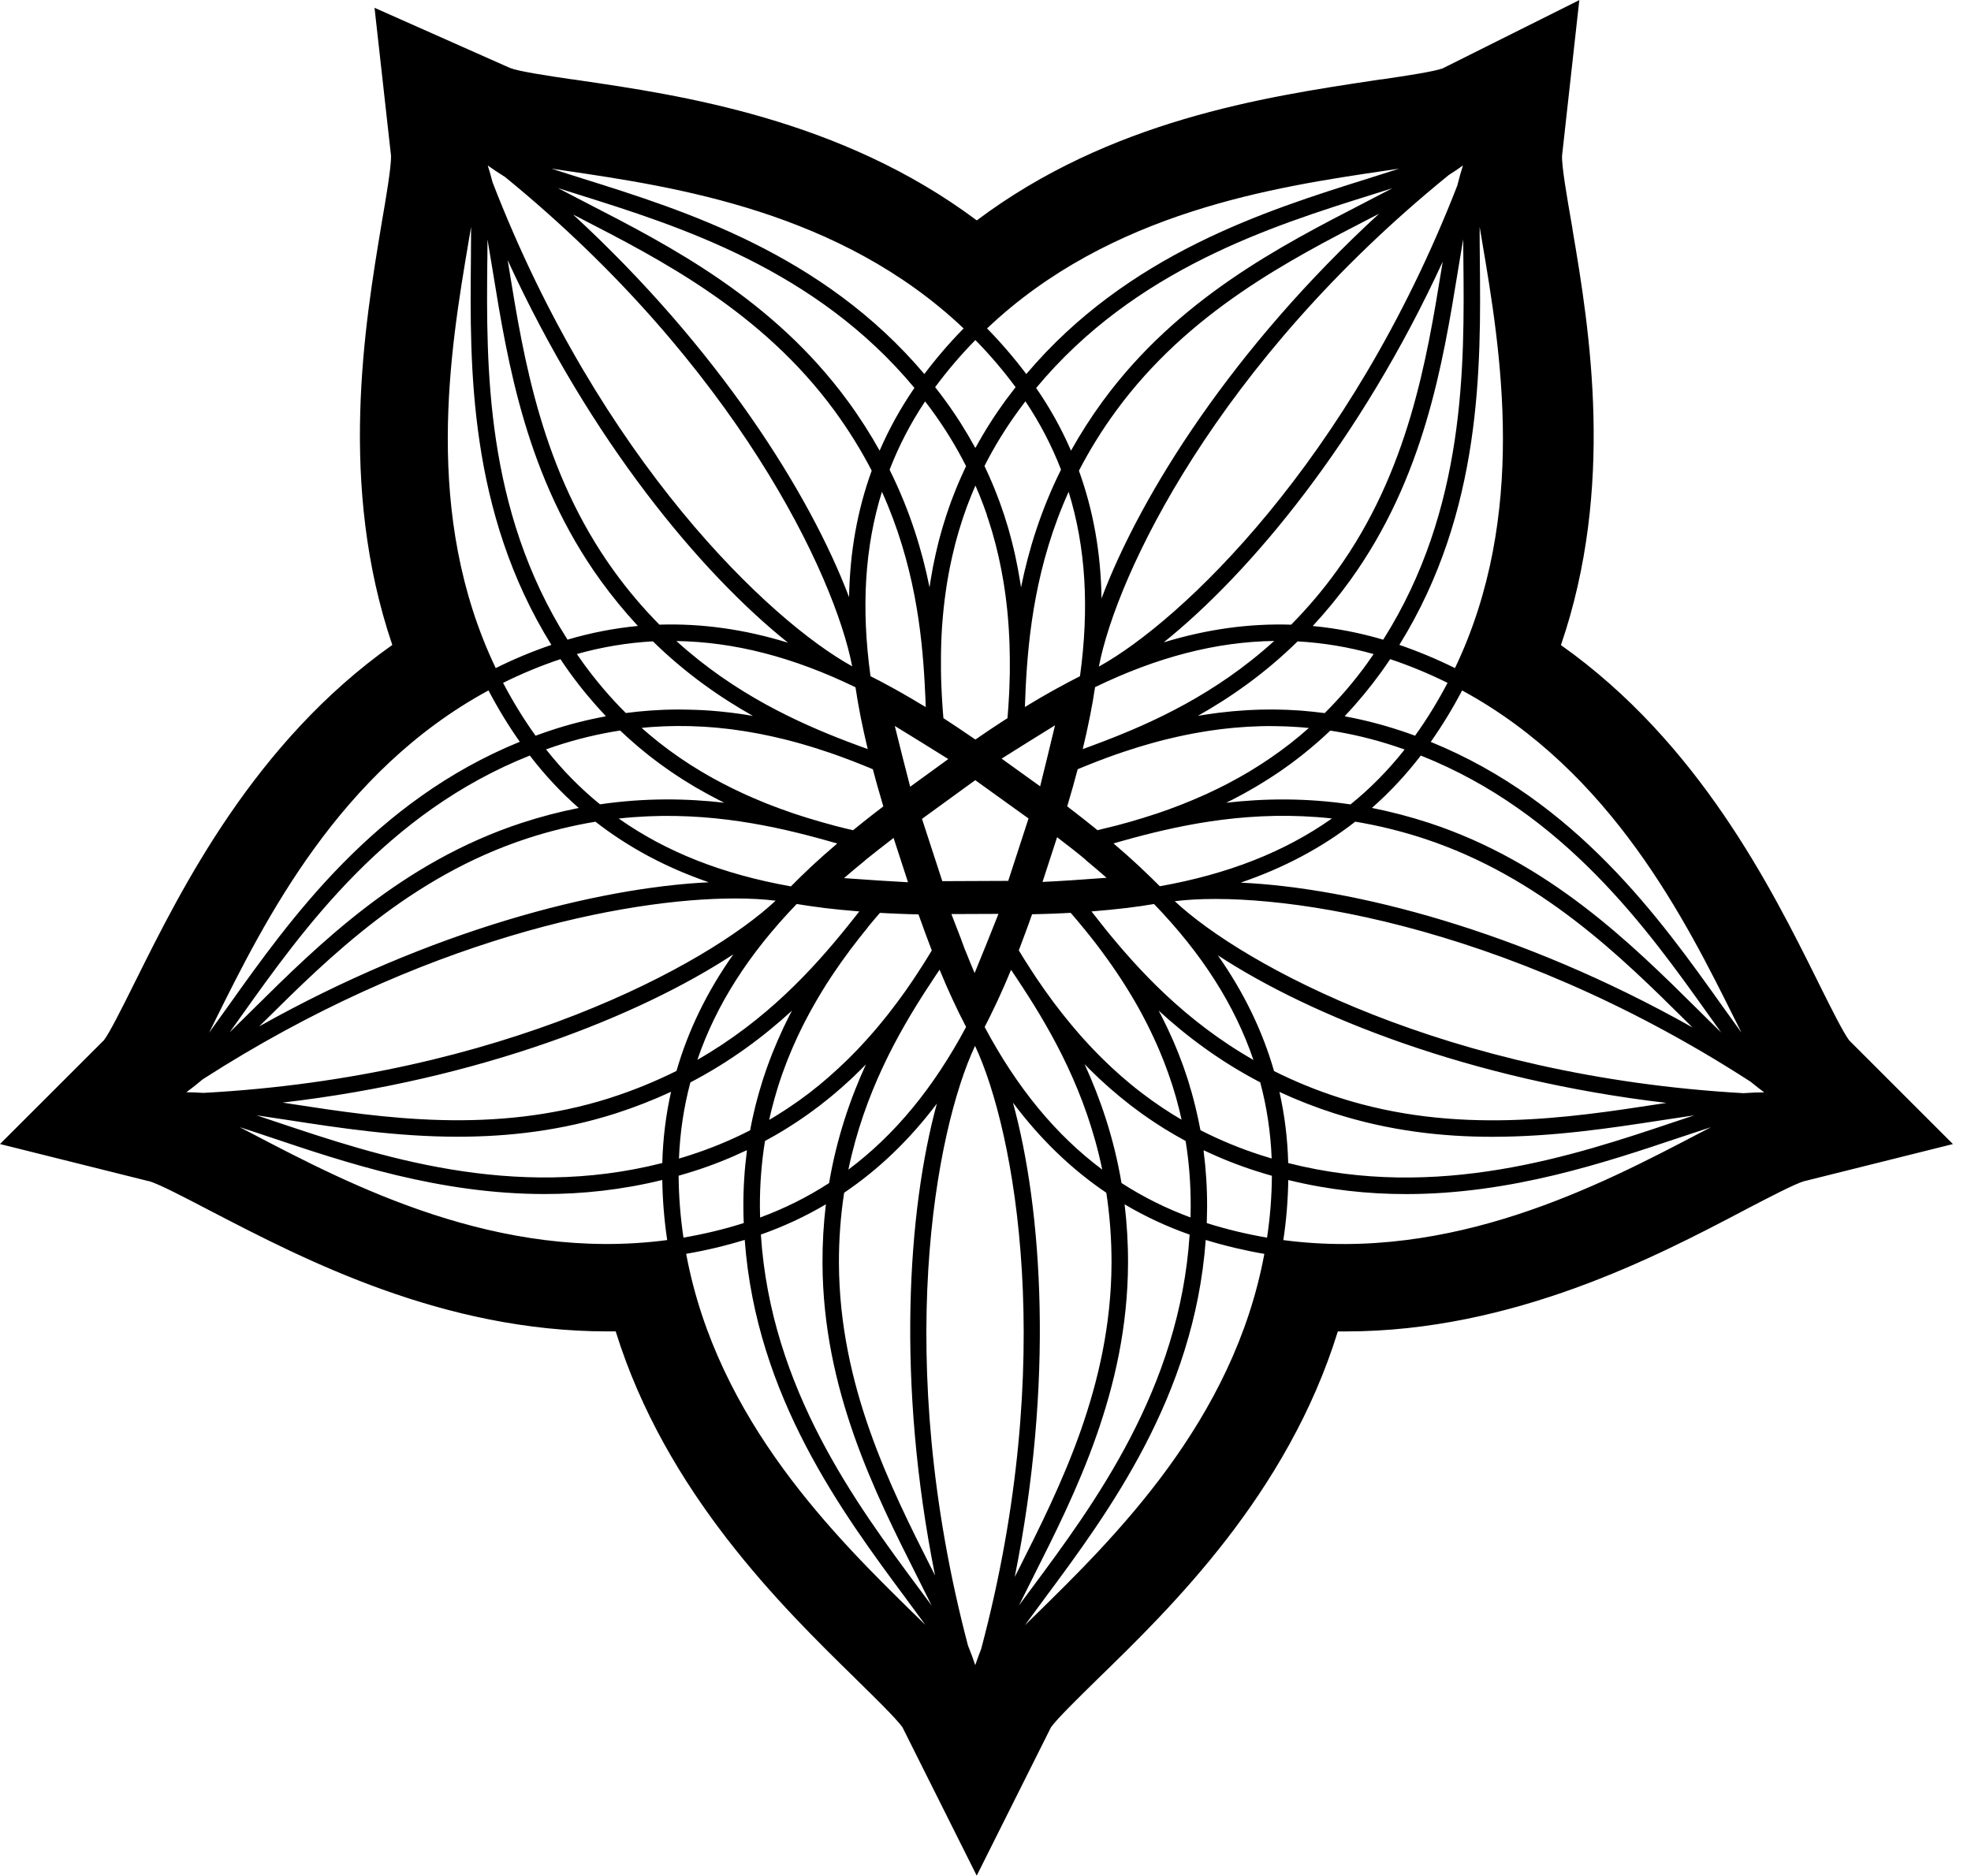 <svg width="83" height="79" viewBox="0 0 83 79" fill="none" xmlns="http://www.w3.org/2000/svg">
<path d="M77.911 43.858L77.865 43.812C77.621 43.488 77.11 42.465 76.698 41.639L76.521 41.283L76.518 41.275C74.599 37.418 71.548 31.286 65.732 27.171C68.005 20.537 66.948 13.929 66.219 9.667V9.64L66.168 9.346C65.992 8.336 65.752 6.953 65.78 6.544L65.804 6.334L66.506 0.004L60.807 2.852L60.743 2.884C60.353 3.02 59.199 3.195 58.185 3.344H58.155L57.898 3.382L57.772 3.401C53.263 4.082 46.742 5.067 41.133 9.283C35.405 4.995 28.625 4.003 24.359 3.379L24.11 3.342H24.088C23.042 3.189 21.845 3.007 21.487 2.866L21.3 2.784L15.772 0.329L16.441 6.334L16.465 6.543V6.548C16.488 6.993 16.231 8.48 16.076 9.369V9.38L16.073 9.391L16.065 9.441C15.358 13.682 14.233 20.427 16.52 27.165C10.7 31.282 7.647 37.417 5.727 41.275L5.719 41.289L5.545 41.639C5.133 42.465 4.622 43.488 4.378 43.812L4.331 43.858L0 48.186L5.942 49.67L6.127 49.716L6.207 49.737L6.273 49.749C6.668 49.855 7.816 50.455 8.739 50.937L8.862 51.001L8.945 51.044C12.805 53.048 18.64 56.078 25.591 56.078C25.703 56.078 25.815 56.078 25.927 56.076C28.042 62.885 32.938 67.68 36.018 70.694L36.037 70.713L36.104 70.78C36.84 71.501 37.749 72.393 38.006 72.755L38.028 72.802L41.13 79.001L44.232 72.802L44.256 72.754C44.508 72.398 45.404 71.52 46.129 70.809L46.204 70.735L46.212 70.727L46.22 70.719L46.229 70.71C49.317 67.707 54.218 62.934 56.337 56.078C56.448 56.078 56.558 56.079 56.67 56.079C63.741 56.079 69.792 52.899 73.408 50.999L73.562 50.917C74.474 50.442 75.608 49.85 75.986 49.746L76.042 49.735L76.112 49.718L76.297 49.671L82.239 48.187L77.908 43.858H77.911ZM73.076 42.974C73.163 43.152 73.25 43.325 73.333 43.493C73.071 43.134 72.801 42.756 72.518 42.36C69.921 38.712 66.385 33.748 60.249 31.248C60.733 30.562 61.175 29.836 61.57 29.081C67.87 32.501 70.995 38.789 73.074 42.974H73.076ZM30.501 33.034C30.403 32.984 30.308 32.931 30.212 32.88C30.145 32.844 30.078 32.809 30.011 32.772C29.912 32.716 29.814 32.66 29.717 32.603C29.656 32.568 29.596 32.533 29.535 32.498C29.428 32.434 29.324 32.368 29.219 32.303C29.169 32.273 29.12 32.242 29.072 32.212C28.767 32.017 28.472 31.813 28.183 31.601C28.136 31.567 28.092 31.53 28.045 31.497C27.95 31.425 27.852 31.352 27.758 31.277C27.702 31.234 27.649 31.189 27.593 31.144C27.511 31.077 27.426 31.009 27.345 30.94C27.287 30.892 27.231 30.843 27.174 30.793C27.123 30.749 27.072 30.704 27.02 30.658C27.095 30.65 27.171 30.643 27.245 30.637C27.311 30.632 27.375 30.626 27.44 30.621C27.57 30.611 27.701 30.605 27.83 30.599C27.876 30.597 27.921 30.594 27.967 30.592C28.135 30.586 28.302 30.581 28.472 30.579C28.481 30.579 28.491 30.579 28.5 30.579C28.871 30.576 29.243 30.586 29.618 30.608C29.623 30.608 29.627 30.608 29.632 30.608C29.809 30.619 29.987 30.632 30.164 30.648C30.199 30.651 30.234 30.656 30.271 30.659C30.418 30.674 30.566 30.69 30.713 30.707C30.762 30.714 30.812 30.72 30.861 30.726C30.996 30.744 31.131 30.763 31.265 30.784C31.323 30.793 31.38 30.803 31.438 30.811C31.566 30.832 31.693 30.854 31.821 30.878C31.883 30.889 31.947 30.902 32.009 30.913C32.132 30.937 32.257 30.962 32.381 30.99C32.448 31.004 32.514 31.018 32.581 31.033C32.702 31.06 32.825 31.088 32.947 31.119C33.015 31.136 33.084 31.152 33.154 31.17C33.275 31.202 33.398 31.234 33.521 31.267C33.59 31.286 33.66 31.304 33.729 31.325C33.853 31.36 33.979 31.398 34.106 31.436C34.173 31.457 34.238 31.476 34.305 31.497C34.441 31.54 34.578 31.585 34.715 31.631C34.773 31.65 34.829 31.668 34.886 31.687C35.081 31.752 35.276 31.821 35.472 31.894C35.627 31.952 35.779 32.009 35.927 32.065C36.018 32.1 36.106 32.135 36.189 32.169C36.203 32.175 36.216 32.18 36.23 32.185C36.296 32.212 36.361 32.237 36.424 32.263C36.446 32.273 36.467 32.281 36.489 32.29C36.543 32.312 36.594 32.333 36.647 32.355C36.669 32.365 36.692 32.375 36.714 32.383C36.729 32.389 36.741 32.394 36.756 32.4C36.796 32.55 36.839 32.705 36.88 32.858C36.904 32.947 36.928 33.035 36.954 33.126C37.032 33.402 37.112 33.681 37.196 33.962H37.195V33.967C37.073 34.06 36.957 34.149 36.842 34.238C36.797 34.273 36.756 34.305 36.711 34.34C36.639 34.396 36.569 34.452 36.499 34.506C36.451 34.543 36.406 34.581 36.358 34.618C36.296 34.667 36.235 34.717 36.175 34.765C36.122 34.806 36.072 34.848 36.021 34.889C35.989 34.916 35.954 34.944 35.922 34.969C35.844 34.95 35.766 34.932 35.688 34.913C35.648 34.904 35.609 34.894 35.569 34.885C35.419 34.848 35.269 34.81 35.124 34.773L35.019 34.742C34.888 34.709 34.755 34.672 34.624 34.634L34.569 34.618C34.369 34.562 34.173 34.503 33.979 34.443C33.916 34.423 33.853 34.401 33.789 34.382C33.66 34.34 33.529 34.299 33.401 34.256C33.327 34.23 33.253 34.205 33.18 34.178C33.065 34.138 32.951 34.098 32.838 34.056C32.76 34.028 32.683 33.999 32.606 33.969C32.499 33.927 32.392 33.887 32.287 33.846C32.211 33.816 32.134 33.784 32.057 33.752C31.953 33.709 31.851 33.667 31.749 33.622C31.672 33.59 31.598 33.557 31.522 33.523C31.422 33.479 31.323 33.434 31.226 33.388C31.152 33.353 31.077 33.319 31.005 33.284C30.908 33.238 30.81 33.19 30.715 33.141C30.643 33.105 30.573 33.069 30.502 33.032L30.501 33.034ZM30.502 33.811C28.922 33.629 27.166 33.599 25.267 33.878C24.433 33.201 23.673 32.426 22.994 31.562C23.135 31.513 23.27 31.467 23.404 31.422C24.297 31.128 25.207 30.908 26.114 30.769C26.163 30.817 26.216 30.863 26.267 30.91C26.334 30.972 26.401 31.034 26.468 31.096C26.541 31.163 26.616 31.227 26.692 31.293C26.76 31.352 26.829 31.412 26.898 31.471C26.974 31.535 27.052 31.599 27.129 31.661C27.199 31.719 27.268 31.775 27.34 31.831C27.419 31.893 27.499 31.953 27.581 32.016C27.653 32.07 27.723 32.124 27.796 32.177C27.879 32.237 27.962 32.296 28.045 32.355C28.119 32.407 28.191 32.459 28.266 32.51C28.352 32.569 28.438 32.625 28.526 32.683C28.599 32.73 28.673 32.78 28.748 32.828C28.837 32.885 28.928 32.94 29.019 32.995C29.094 33.042 29.169 33.088 29.244 33.133C29.337 33.188 29.433 33.241 29.527 33.294C29.604 33.337 29.678 33.382 29.757 33.423C29.852 33.476 29.951 33.527 30.049 33.579C30.127 33.621 30.204 33.662 30.282 33.702C30.354 33.739 30.427 33.774 30.501 33.811H30.502ZM44.61 28.941C44.61 28.941 44.602 28.946 44.598 28.947C44.54 28.979 44.483 29.009 44.424 29.041C44.409 29.049 44.395 29.057 44.38 29.065C44.331 29.092 44.28 29.123 44.229 29.15C44.162 29.188 44.095 29.226 44.028 29.265C44.008 29.276 43.991 29.285 43.972 29.297C43.913 29.33 43.854 29.364 43.795 29.399C43.787 29.404 43.78 29.408 43.772 29.412C43.688 29.461 43.6 29.514 43.515 29.565C43.443 29.608 43.373 29.649 43.301 29.694C43.285 29.703 43.269 29.713 43.253 29.723C43.221 29.742 43.191 29.759 43.159 29.779C43.166 29.606 43.172 29.434 43.18 29.258C43.185 29.167 43.19 29.076 43.191 28.989C43.191 28.989 43.191 28.987 43.191 28.985C43.303 26.72 43.619 23.779 45 20.715C45.72 23.042 45.876 25.593 45.479 28.481C45.393 28.524 45.306 28.571 45.22 28.615C45.139 28.657 45.059 28.698 44.978 28.741C44.856 28.805 44.732 28.874 44.609 28.941H44.61ZM44.427 30.551C44.226 31.396 43.994 32.341 43.801 33.12L42.179 31.953C42.819 31.55 43.662 31.021 44.425 30.551H44.427ZM38.328 33.137C38.138 32.403 37.894 31.444 37.68 30.576C38.426 31.033 39.256 31.547 39.933 31.971L38.328 33.137ZM38.83 29.692C38.755 29.646 38.679 29.603 38.606 29.558C38.528 29.512 38.448 29.463 38.37 29.416C38.363 29.412 38.355 29.408 38.349 29.404C38.277 29.36 38.205 29.322 38.133 29.281C38.124 29.274 38.113 29.27 38.103 29.263C38.036 29.225 37.969 29.185 37.904 29.148C37.857 29.121 37.809 29.094 37.761 29.069C37.747 29.061 37.733 29.052 37.72 29.044C37.651 29.006 37.584 28.971 37.517 28.934C37.399 28.871 37.281 28.805 37.163 28.743C37.142 28.732 37.121 28.721 37.102 28.709C37.04 28.677 36.979 28.647 36.917 28.615C36.831 28.571 36.745 28.524 36.658 28.481C36.259 25.592 36.417 23.04 37.139 20.712C38.504 23.742 38.823 26.622 38.941 28.823L38.96 29.223C38.96 29.239 38.96 29.255 38.964 29.282L38.968 29.373C38.973 29.51 38.98 29.646 38.983 29.782C38.932 29.75 38.882 29.723 38.833 29.691L38.83 29.692ZM36.353 36.305L36.392 36.274L36.427 36.241L36.444 36.223C36.745 35.979 37.243 35.593 37.629 35.293L38.237 37.16C37.57 37.125 36.51 37.058 35.542 36.986C35.801 36.761 36.071 36.533 36.353 36.305ZM36.543 39.054C36.558 39.035 36.574 39.016 36.59 38.998C36.634 38.945 36.678 38.891 36.724 38.837C36.743 38.815 36.762 38.791 36.781 38.768C36.824 38.717 36.869 38.665 36.914 38.612C36.939 38.582 36.966 38.55 36.994 38.519C37.013 38.497 37.033 38.473 37.054 38.449C37.1 38.452 37.148 38.454 37.196 38.457C37.259 38.46 37.322 38.464 37.385 38.467C37.457 38.47 37.53 38.473 37.603 38.476C37.67 38.48 37.739 38.483 37.808 38.486C37.889 38.489 37.972 38.492 38.055 38.495C38.116 38.497 38.175 38.5 38.236 38.502C38.381 38.507 38.528 38.51 38.678 38.513C38.774 38.784 38.871 39.057 38.972 39.327C38.994 39.386 39.016 39.445 39.039 39.504C39.104 39.681 39.171 39.858 39.238 40.032C39.227 40.051 39.214 40.07 39.203 40.091C39.079 40.295 38.953 40.5 38.818 40.71C38.798 40.742 38.777 40.774 38.743 40.824C38.665 40.95 38.581 41.076 38.496 41.202L38.462 41.254C38.462 41.254 38.462 41.254 38.462 41.256C38.349 41.425 38.234 41.589 38.119 41.754C38.079 41.811 38.038 41.867 37.996 41.923C37.919 42.03 37.841 42.137 37.765 42.24C37.715 42.306 37.666 42.371 37.616 42.435C37.546 42.528 37.474 42.62 37.404 42.711C37.351 42.778 37.297 42.845 37.244 42.911C37.176 42.997 37.105 43.081 37.035 43.166C36.979 43.233 36.923 43.298 36.869 43.364C36.8 43.445 36.73 43.525 36.66 43.605C36.602 43.67 36.545 43.734 36.487 43.798C36.417 43.874 36.347 43.951 36.277 44.028C36.218 44.09 36.16 44.152 36.101 44.214C36.029 44.289 35.958 44.363 35.886 44.434C35.827 44.493 35.767 44.554 35.708 44.612C35.635 44.683 35.56 44.755 35.486 44.825C35.427 44.881 35.368 44.939 35.309 44.993C35.233 45.065 35.154 45.135 35.076 45.203C35.019 45.255 34.961 45.307 34.904 45.358C34.819 45.432 34.733 45.504 34.647 45.577C34.594 45.62 34.543 45.666 34.49 45.709C34.371 45.807 34.249 45.902 34.128 45.997C34.082 46.032 34.035 46.067 33.989 46.102C33.876 46.188 33.761 46.273 33.646 46.356C33.587 46.397 33.528 46.437 33.469 46.478C33.382 46.539 33.296 46.6 33.208 46.657C33.141 46.702 33.074 46.745 33.007 46.788C32.926 46.841 32.844 46.893 32.763 46.944C32.693 46.989 32.621 47.031 32.551 47.074C32.498 47.105 32.445 47.138 32.391 47.168C32.407 47.096 32.423 47.024 32.44 46.952C32.456 46.885 32.471 46.818 32.488 46.751C32.516 46.64 32.546 46.529 32.576 46.418C32.592 46.356 32.608 46.295 32.626 46.233C32.661 46.11 32.697 45.989 32.734 45.867C32.75 45.818 32.763 45.768 32.779 45.719C32.887 45.377 33.009 45.038 33.141 44.699C33.164 44.644 33.186 44.589 33.208 44.533C33.255 44.42 33.299 44.307 33.347 44.195C33.376 44.128 33.406 44.063 33.435 43.996C33.48 43.895 33.524 43.793 33.571 43.693C33.604 43.621 33.638 43.55 33.673 43.479C33.719 43.383 33.766 43.287 33.813 43.191C33.85 43.118 33.888 43.045 33.927 42.971C33.975 42.879 34.024 42.785 34.074 42.692C34.114 42.617 34.155 42.544 34.197 42.469C34.248 42.378 34.3 42.285 34.353 42.194C34.396 42.119 34.439 42.046 34.484 41.971C34.538 41.88 34.594 41.787 34.65 41.696C34.695 41.623 34.741 41.55 34.787 41.474C34.846 41.382 34.907 41.288 34.968 41.195C35.014 41.123 35.06 41.052 35.11 40.981C35.175 40.884 35.242 40.788 35.309 40.693C35.356 40.626 35.402 40.557 35.45 40.49C35.526 40.383 35.605 40.276 35.683 40.171C35.724 40.114 35.766 40.058 35.807 40C35.93 39.837 36.055 39.673 36.184 39.51L36.377 39.268C36.433 39.199 36.489 39.129 36.547 39.059L36.543 39.054ZM39.681 37.115L38.826 34.49L41.068 32.86L43.312 34.474L42.457 37.102L39.681 37.114V37.115ZM42.947 39.908C42.971 39.847 42.995 39.785 43.017 39.722C43.043 39.654 43.07 39.584 43.095 39.514C43.118 39.455 43.14 39.395 43.162 39.335C43.193 39.25 43.225 39.164 43.257 39.078C43.274 39.028 43.292 38.981 43.311 38.931C43.36 38.792 43.41 38.652 43.461 38.508C43.611 38.505 43.76 38.5 43.905 38.497C43.959 38.497 44.012 38.494 44.066 38.492C44.157 38.489 44.25 38.486 44.339 38.483C44.39 38.481 44.441 38.478 44.492 38.476C44.59 38.471 44.687 38.468 44.784 38.464C44.81 38.464 44.836 38.46 44.863 38.459C44.938 38.456 45.013 38.451 45.086 38.448C45.148 38.521 45.211 38.593 45.271 38.663C45.31 38.708 45.349 38.754 45.386 38.797C45.5 38.933 45.611 39.067 45.717 39.198C45.737 39.223 45.758 39.249 45.769 39.263L45.959 39.501C46.089 39.663 46.213 39.828 46.336 39.991C46.379 40.048 46.421 40.105 46.462 40.163C46.541 40.27 46.619 40.375 46.694 40.482C46.742 40.551 46.788 40.618 46.836 40.686C46.903 40.782 46.97 40.878 47.034 40.974C47.083 41.045 47.13 41.119 47.178 41.191C47.238 41.283 47.299 41.374 47.356 41.467C47.403 41.542 47.449 41.615 47.495 41.69C47.551 41.781 47.607 41.872 47.661 41.963C47.706 42.038 47.751 42.113 47.794 42.188C47.846 42.279 47.898 42.37 47.949 42.461C47.99 42.536 48.032 42.611 48.072 42.686C48.121 42.778 48.17 42.871 48.218 42.963C48.257 43.037 48.295 43.11 48.332 43.185C48.38 43.281 48.426 43.375 48.471 43.471C48.506 43.542 48.539 43.614 48.573 43.686C48.619 43.787 48.664 43.886 48.709 43.986C48.739 44.053 48.769 44.12 48.798 44.187C48.846 44.299 48.892 44.412 48.937 44.524C48.959 44.58 48.983 44.636 49.005 44.691C49.138 45.03 49.258 45.37 49.368 45.711C49.384 45.759 49.397 45.808 49.413 45.856C49.451 45.979 49.488 46.102 49.523 46.225C49.54 46.285 49.556 46.348 49.572 46.408C49.603 46.52 49.633 46.632 49.66 46.743C49.676 46.809 49.692 46.876 49.706 46.943C49.724 47.015 49.74 47.088 49.756 47.16C49.7 47.128 49.646 47.094 49.59 47.061C49.521 47.019 49.454 46.98 49.385 46.938C49.298 46.884 49.211 46.828 49.127 46.772C49.065 46.732 49.002 46.692 48.94 46.651C48.844 46.587 48.75 46.52 48.656 46.455C48.605 46.419 48.554 46.384 48.503 46.348C48.362 46.247 48.222 46.143 48.084 46.038C48.081 46.035 48.076 46.033 48.073 46.03C47.931 45.922 47.791 45.81 47.65 45.695C47.605 45.658 47.561 45.62 47.516 45.582C47.422 45.504 47.328 45.425 47.235 45.344C47.181 45.298 47.128 45.248 47.074 45.2C46.991 45.127 46.909 45.054 46.828 44.977C46.77 44.924 46.715 44.87 46.659 44.817C46.582 44.744 46.504 44.671 46.427 44.594C46.37 44.537 46.312 44.479 46.255 44.422C46.181 44.347 46.108 44.272 46.034 44.195C45.977 44.135 45.919 44.074 45.862 44.012C45.79 43.935 45.718 43.857 45.648 43.779C45.591 43.715 45.535 43.651 45.477 43.587C45.407 43.507 45.337 43.426 45.267 43.343C45.211 43.278 45.155 43.212 45.1 43.145C45.03 43.061 44.96 42.974 44.891 42.888C44.837 42.821 44.784 42.756 44.73 42.689C44.658 42.598 44.588 42.505 44.516 42.411C44.467 42.346 44.416 42.282 44.366 42.215C44.288 42.111 44.211 42.004 44.135 41.897C44.093 41.84 44.052 41.784 44.01 41.725C43.892 41.559 43.775 41.39 43.66 41.219L43.391 40.809C43.319 40.697 43.245 40.583 43.172 40.466C43.161 40.449 43.15 40.431 43.138 40.413C43.065 40.297 42.992 40.177 42.916 40.051C42.912 40.043 42.907 40.035 42.902 40.027C42.918 39.987 42.934 39.944 42.95 39.904L42.947 39.908ZM43.901 37.146L44.515 35.263C44.906 35.561 45.409 35.95 45.691 36.191L45.717 36.217L45.745 36.246L45.777 36.271C46.058 36.504 46.331 36.737 46.598 36.972C45.618 37.048 44.55 37.117 43.901 37.146ZM46.213 34.966C46.184 34.942 46.153 34.916 46.124 34.892C46.07 34.848 46.015 34.805 45.959 34.76C45.9 34.712 45.838 34.664 45.777 34.615C45.731 34.578 45.685 34.541 45.637 34.503C45.563 34.446 45.488 34.387 45.412 34.328C45.373 34.297 45.335 34.269 45.297 34.238C45.18 34.149 45.062 34.056 44.941 33.964C45.027 33.677 45.107 33.399 45.185 33.123C45.209 33.035 45.231 32.951 45.255 32.864C45.298 32.71 45.342 32.553 45.382 32.4C45.394 32.394 45.407 32.389 45.421 32.383C45.441 32.375 45.461 32.367 45.48 32.359C45.527 32.34 45.573 32.32 45.621 32.301C45.65 32.29 45.678 32.277 45.707 32.266C45.752 32.247 45.8 32.229 45.848 32.21C45.876 32.199 45.905 32.188 45.934 32.175C46.011 32.145 46.09 32.113 46.173 32.081L46.209 32.067C46.354 32.009 46.501 31.955 46.665 31.894C46.681 31.89 46.697 31.883 46.699 31.883C46.893 31.811 47.088 31.744 47.281 31.679C47.343 31.658 47.404 31.639 47.467 31.618C47.597 31.575 47.728 31.532 47.859 31.492C47.931 31.47 48.003 31.449 48.075 31.427C48.194 31.392 48.314 31.355 48.432 31.322C48.507 31.301 48.582 31.28 48.659 31.259C48.774 31.227 48.889 31.197 49.002 31.168C49.079 31.149 49.156 31.13 49.231 31.113C49.344 31.085 49.456 31.058 49.569 31.034C49.644 31.017 49.721 31.001 49.796 30.985C49.909 30.961 50.021 30.939 50.133 30.916C50.206 30.902 50.281 30.887 50.355 30.875C50.468 30.854 50.581 30.835 50.695 30.816C50.766 30.805 50.837 30.792 50.908 30.782C51.025 30.765 51.143 30.749 51.26 30.733C51.325 30.723 51.392 30.715 51.458 30.707C51.582 30.693 51.707 30.68 51.83 30.667C51.887 30.661 51.946 30.654 52.004 30.65C52.147 30.637 52.289 30.627 52.433 30.618C52.471 30.616 52.508 30.611 52.547 30.61C52.912 30.589 53.275 30.579 53.635 30.583C53.675 30.583 53.715 30.584 53.757 30.586C53.894 30.587 54.031 30.591 54.169 30.596C54.228 30.597 54.285 30.602 54.344 30.605C54.462 30.611 54.58 30.618 54.699 30.626C54.766 30.631 54.831 30.637 54.898 30.642C54.971 30.648 55.043 30.654 55.117 30.663C55.098 30.678 55.078 30.696 55.059 30.712C54.833 30.911 54.603 31.105 54.365 31.291C54.339 31.31 54.314 31.329 54.29 31.349C53.788 31.738 53.26 32.102 52.706 32.438C52.677 32.456 52.65 32.474 52.621 32.491C52.356 32.649 52.085 32.801 51.809 32.947C51.766 32.97 51.723 32.994 51.68 33.016C51.407 33.158 51.129 33.294 50.843 33.425C50.794 33.447 50.744 33.469 50.695 33.492C50.407 33.621 50.115 33.745 49.816 33.863C49.769 33.883 49.721 33.9 49.673 33.919C49.365 34.039 49.052 34.154 48.731 34.261C48.696 34.272 48.661 34.283 48.626 34.294C48.285 34.407 47.941 34.514 47.586 34.615C47.567 34.62 47.548 34.624 47.508 34.636L47.123 34.742C47.099 34.747 47.077 34.754 47.053 34.76L47.026 34.768C46.753 34.838 46.481 34.904 46.212 34.968L46.213 34.966ZM51.854 33.704C51.932 33.664 52.008 33.622 52.087 33.581C52.184 33.53 52.283 33.479 52.379 33.426C52.457 33.383 52.532 33.34 52.609 33.295C52.703 33.241 52.797 33.188 52.89 33.134C52.966 33.09 53.041 33.042 53.116 32.997C53.207 32.941 53.298 32.887 53.386 32.829C53.461 32.782 53.535 32.732 53.61 32.684C53.697 32.627 53.784 32.571 53.87 32.512C53.943 32.461 54.017 32.41 54.09 32.357C54.173 32.298 54.258 32.239 54.339 32.18C54.413 32.126 54.483 32.071 54.555 32.017C54.635 31.957 54.716 31.896 54.794 31.834C54.865 31.778 54.935 31.72 55.005 31.663C55.083 31.599 55.16 31.537 55.236 31.473C55.305 31.414 55.374 31.355 55.443 31.296C55.517 31.23 55.593 31.165 55.666 31.1C55.735 31.039 55.8 30.975 55.867 30.913C55.918 30.865 55.969 30.82 56.02 30.773C56.927 30.911 57.839 31.132 58.73 31.425C58.872 31.471 59.011 31.519 59.15 31.569C58.466 32.435 57.703 33.211 56.871 33.881C54.971 33.6 53.214 33.63 51.633 33.812C51.705 33.777 51.779 33.742 51.85 33.705L51.854 33.704ZM58.95 30.765C58.188 30.514 57.414 30.316 56.638 30.173L56.651 30.16L56.632 30.157C57.172 29.587 57.682 28.971 58.155 28.319C58.297 28.122 58.422 27.94 58.54 27.763C59.362 28.036 60.173 28.373 60.957 28.762C60.55 29.539 60.091 30.288 59.589 30.988C59.379 30.91 59.167 30.835 58.95 30.763V30.765ZM57.591 27.915C57.039 28.679 56.431 29.392 55.784 30.035C55.712 30.026 55.64 30.02 55.569 30.01C55.484 29.999 55.398 29.989 55.313 29.98C55.205 29.968 55.096 29.959 54.989 29.949C54.909 29.943 54.831 29.935 54.751 29.928C54.636 29.921 54.521 29.914 54.406 29.908C54.333 29.905 54.26 29.9 54.184 29.897C54.063 29.892 53.943 29.89 53.822 29.887C53.753 29.887 53.685 29.884 53.616 29.884C53.49 29.884 53.364 29.884 53.236 29.887C53.171 29.887 53.107 29.887 53.043 29.89C52.912 29.893 52.781 29.9 52.65 29.906C52.59 29.909 52.527 29.911 52.467 29.916C52.333 29.924 52.197 29.935 52.061 29.946C52.002 29.951 51.945 29.954 51.886 29.96C51.747 29.973 51.608 29.989 51.469 30.005C51.413 30.012 51.355 30.018 51.3 30.024C51.159 30.042 51.017 30.062 50.875 30.083C50.819 30.091 50.765 30.098 50.711 30.107C50.621 30.122 50.532 30.137 50.442 30.152C51.83 29.37 53.271 28.362 54.643 27.015C55.712 27.074 56.787 27.251 57.845 27.549C57.764 27.666 57.681 27.787 57.59 27.913L57.591 27.915ZM54.37 26.311C52.602 26.255 50.827 26.5 49.004 27.056C52.663 24.12 57.285 18.564 60.752 11.025C60.736 11.127 60.719 11.229 60.703 11.331C60.083 15.129 59.312 19.854 56.292 24.042C55.703 24.858 55.056 25.619 54.371 26.311H54.37ZM53.654 26.999C51.191 29.238 48.538 30.434 46.446 31.235C46.427 31.242 46.408 31.248 46.41 31.248C46.256 31.304 46.108 31.36 45.956 31.419L45.928 31.43C45.816 31.471 45.704 31.511 45.594 31.551C45.607 31.499 45.618 31.448 45.63 31.395C45.651 31.309 45.67 31.224 45.69 31.14C45.71 31.047 45.733 30.953 45.754 30.862C45.757 30.851 45.758 30.84 45.761 30.828C45.774 30.771 45.785 30.715 45.797 30.658C45.801 30.637 45.804 30.618 45.809 30.597C45.809 30.592 45.811 30.589 45.812 30.584C45.83 30.501 45.848 30.418 45.865 30.335C45.876 30.284 45.886 30.232 45.897 30.181C45.9 30.163 45.905 30.144 45.908 30.125C45.923 30.053 45.934 29.983 45.948 29.913C45.95 29.903 45.951 29.892 45.953 29.882C45.969 29.798 45.986 29.712 46.001 29.628C46.004 29.606 46.009 29.584 46.014 29.561C46.017 29.546 46.019 29.528 46.022 29.512C46.026 29.488 46.031 29.463 46.034 29.437C46.047 29.359 46.058 29.282 46.071 29.204C46.086 29.116 46.102 29.029 46.114 28.942C48.74 27.671 51.217 27.032 53.654 26.996V26.999ZM45.434 19.826C45.888 18.951 46.413 18.1 47.004 17.297C50.056 13.133 54.314 10.939 57.735 9.176C57.848 9.118 57.96 9.059 58.072 9.002C51.924 14.655 48.046 20.805 46.386 25.204C46.357 23.278 46.039 21.499 45.434 19.826ZM57.417 8.56C53.932 10.356 49.593 12.592 46.445 16.887C45.953 17.558 45.503 18.26 45.1 18.982C44.703 18.06 44.21 17.175 43.633 16.342C47.792 11.335 53.563 9.52 57.794 8.193C58.083 8.102 58.364 8.014 58.639 7.926C58.244 8.134 57.836 8.346 57.417 8.56ZM44.679 19.783C43.827 21.497 43.311 23.179 42.995 24.744C42.985 24.682 42.977 24.618 42.968 24.556C42.952 24.456 42.934 24.357 42.916 24.256C42.899 24.159 42.883 24.06 42.865 23.964C42.846 23.865 42.825 23.768 42.806 23.669C42.787 23.573 42.768 23.476 42.747 23.38C42.727 23.283 42.703 23.187 42.679 23.091C42.656 22.997 42.634 22.901 42.61 22.807C42.586 22.711 42.559 22.617 42.533 22.521C42.508 22.429 42.482 22.335 42.457 22.242C42.43 22.148 42.399 22.056 42.37 21.963C42.342 21.87 42.315 21.78 42.284 21.687C42.254 21.595 42.222 21.503 42.19 21.413C42.158 21.322 42.128 21.231 42.094 21.14C42.061 21.05 42.026 20.961 41.992 20.872C41.957 20.782 41.923 20.691 41.887 20.602C41.852 20.514 41.813 20.427 41.777 20.339C41.738 20.249 41.702 20.16 41.662 20.072C41.623 19.986 41.584 19.9 41.544 19.814C41.515 19.752 41.488 19.688 41.457 19.627C41.871 18.81 42.361 18.012 42.918 17.254C43.001 17.141 43.09 17.023 43.181 16.903C43.791 17.813 44.293 18.78 44.681 19.782L44.679 19.783ZM41.559 21.713C41.577 21.765 41.596 21.816 41.614 21.867C41.671 22.04 41.725 22.212 41.777 22.386C41.78 22.397 41.783 22.408 41.786 22.421C41.834 22.584 41.879 22.748 41.922 22.913C41.936 22.97 41.951 23.029 41.965 23.088C41.995 23.208 42.024 23.327 42.051 23.449C42.067 23.517 42.082 23.587 42.096 23.658C42.12 23.769 42.144 23.881 42.165 23.993C42.179 24.068 42.192 24.143 42.206 24.218C42.225 24.326 42.244 24.436 42.264 24.546C42.276 24.625 42.288 24.703 42.3 24.781C42.316 24.89 42.332 25 42.347 25.11C42.358 25.191 42.367 25.271 42.377 25.352C42.39 25.462 42.402 25.574 42.414 25.684C42.422 25.765 42.43 25.849 42.438 25.93C42.447 26.043 42.457 26.156 42.465 26.271C42.471 26.353 42.476 26.436 42.482 26.517C42.49 26.635 42.495 26.753 42.5 26.871C42.503 26.953 42.508 27.032 42.511 27.114C42.516 27.238 42.517 27.363 42.519 27.487C42.519 27.565 42.522 27.642 42.524 27.72C42.524 27.859 42.524 27.999 42.524 28.14C42.524 28.205 42.524 28.271 42.524 28.338C42.521 28.545 42.514 28.754 42.506 28.965C42.505 29.051 42.5 29.136 42.495 29.222C42.487 29.368 42.477 29.522 42.468 29.678C42.468 29.699 42.465 29.718 42.465 29.739C42.453 29.893 42.442 30.053 42.428 30.219V30.248C42.386 30.273 42.345 30.3 42.305 30.326C42.257 30.358 42.209 30.388 42.16 30.42C42.096 30.461 42.032 30.505 41.967 30.548C41.914 30.583 41.861 30.618 41.807 30.653C41.737 30.699 41.665 30.749 41.591 30.797C41.544 30.828 41.496 30.86 41.448 30.894C41.326 30.977 41.202 31.061 41.074 31.149C40.824 30.977 40.581 30.812 40.343 30.653C40.279 30.61 40.217 30.57 40.155 30.529C40.013 30.434 39.869 30.339 39.728 30.248C39.722 30.168 39.714 30.088 39.708 30.005C39.704 29.954 39.7 29.905 39.696 29.854C39.685 29.688 39.674 29.518 39.664 29.345L39.66 29.263C39.66 29.247 39.66 29.231 39.657 29.206L39.639 28.812C39.631 28.606 39.626 28.403 39.625 28.2C39.625 28.132 39.625 28.065 39.625 27.996C39.625 27.862 39.625 27.73 39.625 27.597C39.625 27.517 39.628 27.439 39.629 27.36C39.633 27.24 39.634 27.122 39.639 27.004C39.642 26.921 39.647 26.838 39.65 26.755C39.657 26.642 39.661 26.53 39.669 26.418C39.674 26.335 39.681 26.252 39.688 26.169C39.696 26.059 39.706 25.951 39.716 25.842C39.724 25.759 39.731 25.676 39.741 25.595C39.752 25.488 39.765 25.381 39.778 25.274C39.787 25.193 39.799 25.111 39.81 25.032C39.824 24.925 39.84 24.818 39.856 24.712C39.867 24.634 39.88 24.556 39.893 24.478C39.91 24.371 39.929 24.264 39.95 24.157C39.965 24.082 39.977 24.009 39.992 23.934C40.014 23.822 40.038 23.712 40.062 23.602C40.076 23.535 40.091 23.466 40.107 23.399C40.135 23.275 40.166 23.153 40.196 23.031C40.209 22.978 40.222 22.925 40.234 22.874C40.325 22.525 40.429 22.182 40.541 21.842C40.559 21.791 40.576 21.741 40.594 21.69C40.633 21.572 40.675 21.456 40.717 21.339C40.739 21.277 40.764 21.216 40.788 21.154C40.828 21.05 40.868 20.947 40.91 20.845C40.937 20.777 40.966 20.712 40.993 20.647C41.02 20.583 41.047 20.519 41.076 20.454C41.105 20.519 41.132 20.583 41.16 20.648C41.189 20.717 41.219 20.787 41.248 20.856C41.29 20.958 41.33 21.06 41.368 21.164C41.392 21.227 41.417 21.293 41.441 21.357C41.484 21.475 41.526 21.593 41.566 21.711L41.559 21.713ZM40.598 19.814C40.559 19.898 40.52 19.983 40.482 20.067C40.442 20.155 40.405 20.243 40.367 20.332C40.33 20.419 40.294 20.503 40.258 20.591C40.222 20.68 40.188 20.77 40.153 20.859C40.12 20.947 40.084 21.034 40.052 21.122C40.019 21.212 39.989 21.301 39.957 21.392C39.925 21.481 39.893 21.57 39.864 21.662C39.834 21.753 39.807 21.843 39.778 21.934C39.749 22.025 39.72 22.116 39.693 22.209C39.666 22.3 39.641 22.392 39.615 22.485C39.59 22.577 39.562 22.67 39.538 22.764C39.514 22.857 39.492 22.951 39.47 23.045C39.447 23.139 39.423 23.233 39.403 23.329C39.382 23.423 39.363 23.519 39.342 23.615C39.321 23.71 39.302 23.804 39.283 23.902C39.264 23.997 39.248 24.095 39.232 24.192C39.214 24.29 39.197 24.385 39.181 24.484C39.168 24.569 39.155 24.655 39.144 24.739C38.83 23.184 38.316 21.503 37.461 19.785C37.848 18.785 38.347 17.819 38.957 16.907C39.047 17.023 39.136 17.141 39.224 17.261C39.776 18.014 40.266 18.81 40.681 19.633C40.653 19.694 40.626 19.756 40.597 19.819L40.598 19.814ZM37.041 18.979C36.642 18.266 36.194 17.564 35.697 16.887C32.547 12.59 28.21 10.355 24.723 8.56C24.302 8.343 23.89 8.13 23.492 7.921C23.77 8.011 24.054 8.1 24.348 8.191C28.577 9.519 34.348 11.333 38.507 16.338C37.929 17.178 37.439 18.062 37.043 18.979H37.041ZM24.405 9.176C27.827 10.937 32.086 13.13 35.139 17.296C35.734 18.11 36.261 18.96 36.708 19.823C36.106 21.483 35.788 23.246 35.755 25.153C34.091 20.766 30.234 14.658 24.131 9.034C24.222 9.081 24.314 9.128 24.407 9.176H24.405ZM36.071 29.228C36.082 29.298 36.093 29.368 36.104 29.44C36.108 29.463 36.112 29.486 36.117 29.509C36.122 29.533 36.125 29.557 36.128 29.581C36.128 29.587 36.132 29.595 36.132 29.601C36.149 29.697 36.168 29.796 36.186 29.893C36.2 29.972 36.213 30.05 36.229 30.13C36.232 30.147 36.237 30.166 36.24 30.184C36.25 30.236 36.261 30.288 36.272 30.34C36.288 30.42 36.306 30.503 36.323 30.583C36.323 30.587 36.325 30.592 36.326 30.597C36.331 30.618 36.334 30.639 36.339 30.658C36.352 30.715 36.361 30.773 36.376 30.832C36.379 30.843 36.38 30.856 36.384 30.868C36.403 30.958 36.425 31.05 36.446 31.141C36.465 31.226 36.484 31.31 36.505 31.395C36.511 31.425 36.518 31.454 36.526 31.484C36.531 31.507 36.535 31.529 36.542 31.551C36.42 31.508 36.299 31.463 36.178 31.419C36.025 31.361 35.871 31.302 35.715 31.245H35.712C33.617 30.442 30.951 29.241 28.484 27C30.921 27.036 33.398 27.675 36.025 28.947C36.039 29.041 36.056 29.136 36.071 29.231V29.228ZM27.769 26.311C27.084 25.619 26.438 24.858 25.849 24.042C22.826 19.852 22.055 15.124 21.438 11.325C21.417 11.202 21.398 11.079 21.377 10.956C24.857 18.548 29.509 24.133 33.184 27.071C31.342 26.503 29.549 26.254 27.769 26.31V26.311ZM31.698 30.152C31.566 30.13 31.433 30.107 31.302 30.088C31.232 30.077 31.162 30.069 31.091 30.058C30.884 30.029 30.678 30.003 30.472 29.983C30.415 29.976 30.355 29.97 30.298 29.964C30.049 29.94 29.803 29.922 29.556 29.909C29.488 29.906 29.42 29.903 29.353 29.901C29.153 29.893 28.954 29.889 28.756 29.887C28.713 29.887 28.669 29.884 28.626 29.884C28.599 29.884 28.572 29.884 28.545 29.884C28.465 29.884 28.387 29.887 28.307 29.887C28.195 29.889 28.084 29.892 27.97 29.895C27.889 29.898 27.807 29.903 27.726 29.908C27.617 29.914 27.509 29.919 27.4 29.927C27.316 29.933 27.231 29.941 27.146 29.948C27.041 29.957 26.937 29.965 26.832 29.976C26.744 29.986 26.656 29.997 26.57 30.007C26.498 30.015 26.427 30.023 26.355 30.032C25.706 29.388 25.1 28.676 24.547 27.912C24.455 27.784 24.372 27.663 24.292 27.548C25.351 27.249 26.425 27.072 27.494 27.013C28.864 28.357 30.306 29.365 31.698 30.149V30.152ZM25.507 30.157L25.488 30.16L25.5 30.173C24.725 30.316 23.95 30.512 23.19 30.765C22.985 30.832 22.772 30.908 22.553 30.988C22.049 30.286 21.592 29.538 21.185 28.762C21.958 28.378 22.766 28.041 23.601 27.763C23.717 27.937 23.84 28.119 23.985 28.32C24.456 28.973 24.967 29.587 25.507 30.157ZM24.373 34.031C23.569 34.19 22.763 34.4 21.966 34.661C16.902 36.325 13.433 39.761 10.645 42.521C10.313 42.85 9.988 43.172 9.67 43.482C9.839 43.247 10.01 43.008 10.185 42.761C12.756 39.151 16.265 34.227 22.311 31.823C22.927 32.63 23.618 33.37 24.372 34.032L24.373 34.031ZM11.135 43.014C13.87 40.305 17.276 36.933 22.183 35.32C23.139 35.007 24.11 34.77 25.074 34.61C26.468 35.695 28.047 36.541 29.849 37.161C25.16 37.388 18.155 39.167 10.915 43.231C10.989 43.16 11.06 43.088 11.134 43.014H11.135ZM26.058 34.476C29.375 34.114 32.231 34.707 34.388 35.285L34.434 35.298C34.572 35.338 34.712 35.376 34.835 35.408L34.934 35.437C35.043 35.467 35.15 35.497 35.255 35.528C35.215 35.563 35.177 35.596 35.137 35.631C35.065 35.692 34.996 35.754 34.926 35.815C34.858 35.875 34.786 35.936 34.719 35.995C34.712 36.002 34.704 36.008 34.696 36.014C34.637 36.067 34.581 36.12 34.522 36.172C34.517 36.177 34.511 36.182 34.506 36.187C34.444 36.242 34.382 36.3 34.319 36.356C34.28 36.392 34.238 36.429 34.198 36.467C34.187 36.479 34.174 36.49 34.161 36.501C34.106 36.552 34.053 36.605 33.999 36.656C33.9 36.75 33.801 36.842 33.705 36.937C33.689 36.953 33.673 36.967 33.657 36.983C33.606 37.034 33.556 37.083 33.507 37.134C33.44 37.201 33.371 37.267 33.306 37.334C30.432 36.823 28.052 35.885 26.059 34.479L26.058 34.476ZM33.547 38.076C33.568 38.079 33.59 38.082 33.611 38.085C33.729 38.105 33.847 38.122 33.967 38.141C34.01 38.148 34.053 38.154 34.096 38.16C34.288 38.188 34.482 38.215 34.679 38.239C34.717 38.243 34.757 38.248 34.795 38.253C34.829 38.258 34.862 38.261 34.896 38.264C35.047 38.282 35.199 38.299 35.354 38.314C35.4 38.318 35.445 38.323 35.491 38.328C35.491 38.328 35.493 38.328 35.495 38.328C35.507 38.328 35.522 38.331 35.536 38.331C35.712 38.349 35.89 38.363 36.071 38.379C36.109 38.382 36.146 38.385 36.186 38.389C36.072 38.534 35.956 38.681 35.839 38.827L35.646 39.068C34.236 40.812 32.27 42.979 29.367 44.639C30.153 42.331 31.527 40.176 33.552 38.073L33.547 38.076ZM33.352 42.566C33.317 42.633 33.28 42.7 33.245 42.769C33.202 42.853 33.16 42.938 33.119 43.024C33.073 43.117 33.026 43.211 32.983 43.303C32.942 43.391 32.903 43.479 32.864 43.566C32.822 43.657 32.781 43.748 32.741 43.841C32.702 43.93 32.666 44.02 32.629 44.109C32.592 44.2 32.554 44.289 32.517 44.38C32.482 44.471 32.448 44.56 32.413 44.651C32.38 44.742 32.345 44.832 32.313 44.923C32.281 45.014 32.25 45.105 32.218 45.197C32.188 45.288 32.156 45.377 32.127 45.468C32.097 45.561 32.07 45.654 32.043 45.746C32.016 45.837 31.987 45.926 31.962 46.017C31.934 46.11 31.91 46.204 31.885 46.298C31.861 46.389 31.837 46.48 31.813 46.571C31.789 46.665 31.768 46.759 31.746 46.853C31.725 46.944 31.703 47.037 31.684 47.128C31.663 47.222 31.645 47.316 31.626 47.412C31.613 47.477 31.599 47.541 31.588 47.607C30.777 48.025 29.91 48.382 29.013 48.669C28.871 48.714 28.73 48.759 28.591 48.798C28.634 47.701 28.796 46.624 29.073 45.59C30.772 44.703 32.177 43.645 33.35 42.568L33.352 42.566ZM32.215 48.058C32.279 48.023 32.341 47.986 32.405 47.951C32.48 47.91 32.557 47.868 32.632 47.825C32.721 47.774 32.809 47.721 32.897 47.669C32.972 47.624 33.047 47.58 33.12 47.533C33.207 47.479 33.293 47.425 33.378 47.369C33.451 47.321 33.526 47.273 33.599 47.225C33.684 47.169 33.767 47.11 33.85 47.053C33.924 47.002 33.995 46.952 34.067 46.901C34.15 46.842 34.23 46.782 34.312 46.721C34.383 46.667 34.455 46.614 34.527 46.56C34.607 46.498 34.685 46.435 34.765 46.371C34.837 46.314 34.907 46.258 34.979 46.201C35.057 46.137 35.134 46.07 35.21 46.005C35.281 45.944 35.351 45.885 35.421 45.824C35.498 45.757 35.573 45.689 35.648 45.62C35.716 45.558 35.787 45.495 35.855 45.432C35.93 45.361 36.004 45.29 36.077 45.218C36.144 45.153 36.213 45.087 36.28 45.02C36.342 44.958 36.403 44.894 36.465 44.832C35.804 46.277 35.233 47.938 34.913 49.831C34.011 50.415 33.039 50.902 32.008 51.281C32.005 51.144 32.001 50.999 32 50.839C31.995 49.9 32.068 48.965 32.214 48.061L32.215 48.058ZM39.037 41.642C39.053 41.62 39.066 41.601 39.079 41.58C39.166 41.449 39.253 41.32 39.323 41.206C39.348 41.171 39.372 41.135 39.401 41.09C39.403 41.087 39.404 41.084 39.407 41.08C39.46 41.001 39.514 40.921 39.567 40.843C39.575 40.862 39.583 40.881 39.591 40.9C39.594 40.907 39.596 40.913 39.599 40.919C39.669 41.088 39.741 41.256 39.811 41.42C39.822 41.444 39.832 41.47 39.843 41.494C39.846 41.502 39.85 41.51 39.853 41.518C39.853 41.521 39.856 41.524 39.858 41.529C39.862 41.538 39.866 41.546 39.87 41.556C39.941 41.717 40.013 41.875 40.084 42.031C40.102 42.068 40.118 42.105 40.135 42.142C40.142 42.156 40.148 42.172 40.156 42.186C40.163 42.201 40.169 42.215 40.177 42.229C40.247 42.381 40.319 42.529 40.389 42.676C40.394 42.684 40.397 42.694 40.402 42.702C40.413 42.725 40.426 42.748 40.437 42.77C40.445 42.785 40.452 42.8 40.459 42.815C40.471 42.836 40.48 42.855 40.492 42.876C40.542 42.979 40.595 43.081 40.646 43.182C40.659 43.206 40.67 43.231 40.683 43.255C39.307 45.829 37.678 47.803 35.726 49.263C36.401 46.011 37.837 43.493 39.037 41.642ZM40.646 40.021H40.642C40.565 39.794 40.404 39.373 40.064 38.5L42.046 38.492C41.761 39.214 41.384 40.153 41.042 40.986C40.908 40.672 40.777 40.351 40.646 40.021ZM41.496 43.195C41.55 43.089 41.604 42.982 41.658 42.874C41.676 42.839 41.694 42.804 41.711 42.767C41.799 42.59 41.885 42.41 41.971 42.226C41.986 42.196 42 42.166 42.013 42.137C42.029 42.103 42.043 42.07 42.059 42.036C42.126 41.889 42.193 41.739 42.26 41.588C42.272 41.562 42.283 41.538 42.294 41.513C42.297 41.505 42.3 41.497 42.303 41.49C42.31 41.474 42.316 41.459 42.324 41.444C42.396 41.28 42.466 41.112 42.536 40.943C42.549 40.911 42.564 40.881 42.577 40.849C42.655 40.964 42.733 41.082 42.811 41.199L43.079 41.607C44.296 43.477 45.741 46.003 46.416 49.264C44.465 47.804 42.837 45.831 41.464 43.257C41.473 43.238 41.484 43.217 41.494 43.196L41.496 43.195ZM45.677 44.825C45.737 44.888 45.798 44.951 45.859 45.012C45.918 45.071 45.979 45.129 46.039 45.188C46.121 45.267 46.204 45.347 46.285 45.425C46.347 45.483 46.41 45.539 46.472 45.596C46.555 45.671 46.636 45.746 46.719 45.819C46.783 45.875 46.849 45.931 46.914 45.985C46.997 46.056 47.078 46.127 47.163 46.196C47.229 46.25 47.297 46.303 47.363 46.357C47.446 46.424 47.53 46.491 47.615 46.557C47.684 46.609 47.752 46.66 47.821 46.711C47.906 46.775 47.99 46.837 48.075 46.9C48.145 46.951 48.215 46.999 48.287 47.048C48.373 47.107 48.459 47.168 48.546 47.225C48.617 47.273 48.689 47.319 48.761 47.366C48.847 47.422 48.935 47.479 49.023 47.533C49.096 47.58 49.172 47.623 49.245 47.667C49.333 47.72 49.422 47.774 49.512 47.825C49.587 47.868 49.662 47.91 49.737 47.951C49.8 47.986 49.863 48.023 49.927 48.058C50.074 48.961 50.145 49.895 50.141 50.836C50.141 50.996 50.137 51.141 50.133 51.278C49.106 50.9 48.132 50.413 47.227 49.828C46.908 47.934 46.336 46.273 45.674 44.825H45.677ZM50.099 45.735C50.072 45.645 50.045 45.556 50.018 45.467C49.987 45.373 49.955 45.279 49.923 45.184C49.893 45.097 49.864 45.009 49.833 44.919C49.799 44.825 49.762 44.731 49.727 44.637C49.694 44.551 49.662 44.463 49.628 44.377C49.59 44.283 49.55 44.187 49.512 44.093C49.476 44.008 49.441 43.922 49.405 43.838C49.363 43.742 49.318 43.646 49.275 43.552C49.237 43.469 49.2 43.385 49.16 43.301C49.114 43.204 49.066 43.108 49.018 43.011C48.978 42.93 48.938 42.848 48.897 42.767C48.862 42.7 48.827 42.633 48.79 42.564C49.963 43.643 51.368 44.701 53.069 45.588C53.345 46.62 53.508 47.694 53.551 48.795C53.412 48.754 53.27 48.711 53.126 48.664C52.234 48.379 51.368 48.021 50.551 47.602C50.538 47.535 50.524 47.469 50.511 47.402C50.493 47.31 50.476 47.217 50.455 47.125C50.434 47.031 50.414 46.936 50.391 46.841C50.37 46.75 50.35 46.659 50.327 46.568C50.303 46.474 50.278 46.38 50.254 46.285C50.23 46.194 50.206 46.105 50.181 46.014C50.153 45.92 50.125 45.826 50.096 45.732L50.099 45.735ZM46.502 39.07L46.301 38.818C46.287 38.802 46.276 38.786 46.26 38.767C46.26 38.767 46.26 38.767 46.26 38.765C46.159 38.639 46.06 38.513 45.963 38.389C46.02 38.384 46.074 38.379 46.13 38.374C46.215 38.368 46.299 38.36 46.383 38.352C46.48 38.344 46.579 38.336 46.675 38.326C46.684 38.326 46.694 38.325 46.703 38.323C46.774 38.317 46.841 38.307 46.911 38.301C46.932 38.299 46.952 38.296 46.975 38.294C47.05 38.286 47.126 38.279 47.202 38.27C47.259 38.264 47.316 38.258 47.372 38.251C47.387 38.25 47.403 38.248 47.417 38.247C47.495 38.237 47.57 38.226 47.647 38.216C47.779 38.199 47.912 38.181 48.041 38.164C48.137 38.149 48.231 38.135 48.327 38.119C48.416 38.105 48.509 38.092 48.597 38.077C50.623 40.177 51.997 42.336 52.783 44.645C49.88 42.987 47.912 40.819 46.501 39.073L46.502 39.07ZM48.637 37.128C48.586 37.079 48.538 37.028 48.487 36.978C48.471 36.964 48.455 36.948 48.439 36.933C48.341 36.839 48.241 36.743 48.14 36.648C48.087 36.597 48.036 36.547 47.982 36.496C47.971 36.485 47.958 36.475 47.947 36.464C47.906 36.426 47.864 36.388 47.822 36.349C47.765 36.297 47.704 36.242 47.645 36.188C47.629 36.174 47.613 36.16 47.597 36.145C47.548 36.1 47.5 36.056 47.45 36.011C47.443 36.005 47.436 35.998 47.428 35.992C47.359 35.93 47.286 35.867 47.216 35.807C47.149 35.748 47.08 35.689 47.011 35.63C46.978 35.601 46.946 35.572 46.913 35.544C46.904 35.537 46.898 35.531 46.89 35.524C46.994 35.494 47.099 35.465 47.203 35.435L47.724 35.291L47.754 35.283C49.914 34.704 52.772 34.111 56.089 34.473C54.097 35.879 51.716 36.817 48.839 37.328C48.774 37.261 48.704 37.193 48.637 37.126V37.128ZM57.071 34.608C58.035 34.768 59.006 35.006 59.961 35.319C64.868 36.933 68.273 40.305 71.008 43.014C71.097 43.102 71.185 43.19 71.273 43.276C63.995 39.178 56.946 37.393 52.246 37.176C54.069 36.554 55.666 35.703 57.071 34.608ZM60.178 34.66C59.383 34.4 58.576 34.189 57.772 34.029C58.52 33.372 59.212 32.63 59.831 31.823C65.88 34.227 69.389 39.151 71.958 42.759C72.137 43.01 72.309 43.251 72.48 43.488C72.159 43.177 71.832 42.853 71.498 42.521C68.711 39.761 65.242 36.324 60.179 34.66H60.178ZM62.408 10.141C63.189 14.748 64.357 21.673 61.27 28.14C60.514 27.765 59.732 27.438 58.928 27.162C62.421 21.529 62.362 15.434 62.317 10.958C62.312 10.468 62.307 10.002 62.309 9.555C62.341 9.744 62.373 9.94 62.408 10.141ZM61.624 10.964C61.669 15.394 61.728 21.44 58.248 26.943C57.269 26.654 56.274 26.461 55.28 26.367C55.837 25.767 56.365 25.124 56.855 24.446C59.972 20.125 60.757 15.311 61.389 11.441C61.466 10.976 61.539 10.519 61.616 10.079C61.618 10.368 61.621 10.661 61.624 10.966V10.964ZM61.006 7.374C61.22 7.237 61.421 7.103 61.606 6.969C61.522 7.234 61.442 7.518 61.365 7.824C56.83 19.476 49.719 26.176 46.274 28.076C47.021 24.199 51.233 15.311 61.006 7.374ZM58.342 7.189C58.541 7.16 58.734 7.132 58.921 7.103C58.498 7.24 58.054 7.381 57.588 7.527C53.314 8.869 47.495 10.696 43.218 15.756C42.706 15.075 42.152 14.432 41.566 13.833C46.766 8.9 53.717 7.872 58.342 7.189ZM42.768 16.308C42.624 16.492 42.486 16.672 42.359 16.843C41.885 17.491 41.457 18.166 41.081 18.858L41.073 18.84L41.065 18.858C40.686 18.162 40.26 17.487 39.787 16.844C39.655 16.662 39.518 16.485 39.379 16.308C39.901 15.601 40.471 14.936 41.074 14.322C41.674 14.934 42.243 15.597 42.77 16.31L42.768 16.308ZM23.803 7.189C28.427 7.87 35.376 8.898 40.578 13.833C39.992 14.43 39.438 15.073 38.925 15.754C34.647 10.696 28.831 8.868 24.555 7.527C24.091 7.382 23.649 7.242 23.227 7.104C23.412 7.132 23.604 7.16 23.802 7.189H23.803ZM21.26 7.451L21.273 7.459C30.962 15.371 35.142 24.203 35.886 28.065C32.428 26.158 25.275 19.41 20.741 7.674C20.678 7.425 20.61 7.191 20.54 6.97C20.757 7.127 20.997 7.285 21.26 7.449V7.451ZM20.523 10.971C20.526 10.668 20.527 10.374 20.529 10.085C20.604 10.522 20.678 10.974 20.753 11.434C21.383 15.305 22.169 20.12 25.287 24.444C25.777 25.122 26.305 25.765 26.862 26.365C25.868 26.46 24.873 26.653 23.898 26.942C20.421 21.443 20.478 15.399 20.521 10.969L20.523 10.971ZM19.739 10.139C19.772 9.94 19.806 9.745 19.838 9.555C19.838 10.004 19.835 10.473 19.83 10.964C19.785 15.44 19.728 21.534 23.218 27.162C22.41 27.438 21.626 27.766 20.875 28.14C17.788 21.673 18.958 14.746 19.739 10.139ZM9.065 42.971C11.143 38.786 14.268 32.496 20.571 29.08C20.965 29.833 21.407 30.56 21.889 31.243C15.756 33.745 12.219 38.709 9.624 42.357C9.339 42.756 9.066 43.137 8.805 43.498C8.889 43.327 8.977 43.152 9.066 42.971H9.065ZM8.568 46.032C8.316 46.016 8.077 46.006 7.848 46.005C8.07 45.842 8.3 45.66 8.538 45.459C17.758 39.533 26.342 37.843 30.954 37.843C31.605 37.843 32.179 37.876 32.662 37.937C29.777 40.635 21.142 45.352 8.567 46.032H8.568ZM10.609 47.744C10.431 47.651 10.259 47.56 10.091 47.474C10.518 47.611 10.961 47.76 11.428 47.916C14.55 48.965 18.505 50.292 22.938 50.292C24.532 50.292 26.189 50.117 27.889 49.7C27.902 50.555 27.972 51.403 28.096 52.231C20.983 53.169 14.752 49.912 10.609 47.744ZM27.892 48.985C21.584 50.592 15.85 48.669 11.648 47.259C11.359 47.161 11.078 47.067 10.803 46.976C11.246 47.04 11.702 47.11 12.167 47.181C14.292 47.508 16.702 47.878 19.282 47.878C21.409 47.878 23.65 47.626 25.941 46.892C26.738 46.635 27.515 46.33 28.259 45.985C28.039 46.96 27.916 47.966 27.89 48.984L27.892 48.985ZM25.729 46.233C20.813 47.809 16.076 47.082 12.272 46.498C12.146 46.478 12.023 46.459 11.899 46.44C20.197 45.478 26.95 42.781 30.881 40.196C29.771 41.771 28.981 43.396 28.488 45.106C27.613 45.543 26.687 45.923 25.73 46.231L25.729 46.233ZM28.577 49.52C28.788 49.459 29.003 49.397 29.222 49.327C29.988 49.083 30.731 48.787 31.439 48.449L31.436 48.467L31.454 48.457C31.352 49.239 31.3 50.037 31.304 50.841C31.305 51.093 31.31 51.313 31.32 51.514C30.486 51.779 29.635 51.982 28.781 52.127C28.654 51.275 28.583 50.401 28.577 49.52ZM38.556 68.037C35.218 64.769 30.204 59.855 28.895 52.81C29.723 52.669 30.55 52.473 31.361 52.223C31.845 58.827 35.477 63.724 38.145 67.321C38.435 67.712 38.711 68.085 38.97 68.442C38.836 68.31 38.697 68.176 38.555 68.035L38.556 68.037ZM38.702 66.909C36.061 63.351 32.46 58.494 32.041 51.999C32.999 51.661 33.917 51.235 34.779 50.724C34.68 51.54 34.632 52.373 34.636 53.207C34.656 58.533 36.853 62.891 38.617 66.394C38.83 66.813 39.035 67.225 39.233 67.626C39.061 67.392 38.885 67.155 38.703 66.909H38.702ZM39.235 66.082C37.503 62.645 35.348 58.369 35.328 53.206C35.324 52.202 35.399 51.206 35.547 50.238C37.01 49.248 38.303 48.007 39.452 46.483C38.218 51.01 37.745 58.221 39.376 66.359C39.329 66.266 39.283 66.175 39.237 66.081L39.235 66.082ZM41.068 70.134C40.986 69.886 40.889 69.626 40.779 69.352L40.764 69.315C37.576 57.217 39.39 47.615 41.06 44.051C42.736 47.627 44.556 57.292 41.317 69.456C41.223 69.692 41.141 69.918 41.069 70.134H41.068ZM42.731 66.419C44.38 58.232 43.901 50.978 42.656 46.443C43.812 47.986 45.113 49.24 46.588 50.239C46.735 51.206 46.81 52.204 46.807 53.207C46.788 58.372 44.633 62.649 42.901 66.086C42.845 66.197 42.787 66.309 42.731 66.421V66.419ZM43.52 66.397C45.286 62.896 47.482 58.537 47.502 53.209C47.505 52.373 47.455 51.541 47.358 50.726C48.222 51.238 49.14 51.666 50.096 52.001C49.678 58.495 46.074 63.354 43.432 66.914C43.252 67.156 43.079 67.391 42.908 67.621C43.105 67.222 43.311 66.813 43.522 66.395L43.52 66.397ZM43.581 68.04C43.435 68.184 43.293 68.321 43.156 68.457C43.418 68.096 43.696 67.72 43.988 67.327C46.659 63.73 50.292 58.83 50.774 52.226C51.587 52.475 52.416 52.671 53.242 52.813C51.937 59.858 46.919 64.772 43.581 68.042V68.04ZM53.358 52.129C52.505 51.983 51.652 51.779 50.818 51.516C50.825 51.313 50.83 51.095 50.832 50.843C50.835 50.038 50.784 49.24 50.682 48.459L50.699 48.468L50.696 48.451C51.408 48.791 52.151 49.086 52.912 49.328C53.134 49.4 53.349 49.462 53.56 49.523C53.554 50.404 53.484 51.278 53.356 52.13L53.358 52.129ZM51.288 40.239C55.214 42.81 61.927 45.488 70.173 46.453C70.068 46.469 69.967 46.485 69.86 46.501C66.058 47.085 61.325 47.812 56.407 46.236C55.45 45.93 54.526 45.551 53.651 45.113C53.163 43.415 52.382 41.802 51.287 40.241L51.288 40.239ZM56.196 46.895C58.489 47.63 60.73 47.883 62.856 47.881C65.435 47.881 67.844 47.511 69.967 47.185C70.438 47.114 70.898 47.042 71.343 46.978C71.066 47.069 70.783 47.165 70.491 47.262C66.289 48.672 60.556 50.594 54.247 48.987C54.221 47.967 54.098 46.964 53.878 45.992C54.622 46.336 55.399 46.64 56.194 46.895H56.196ZM71.53 47.747C67.386 49.916 61.156 53.171 54.042 52.232C54.167 51.404 54.237 50.557 54.25 49.702C55.952 50.12 57.607 50.294 59.202 50.294C63.636 50.294 67.588 48.966 70.711 47.919C71.176 47.763 71.621 47.615 72.046 47.477C71.878 47.563 71.707 47.654 71.53 47.747ZM73.417 46.044C60.922 45.336 52.344 40.645 49.47 37.958C53.389 37.469 63.142 38.725 73.713 45.558C73.738 45.578 73.762 45.599 73.788 45.618H73.789C73.962 45.76 74.129 45.89 74.292 46.009C74.017 46.009 73.727 46.022 73.419 46.044H73.417Z" fill="black"/>
</svg>
